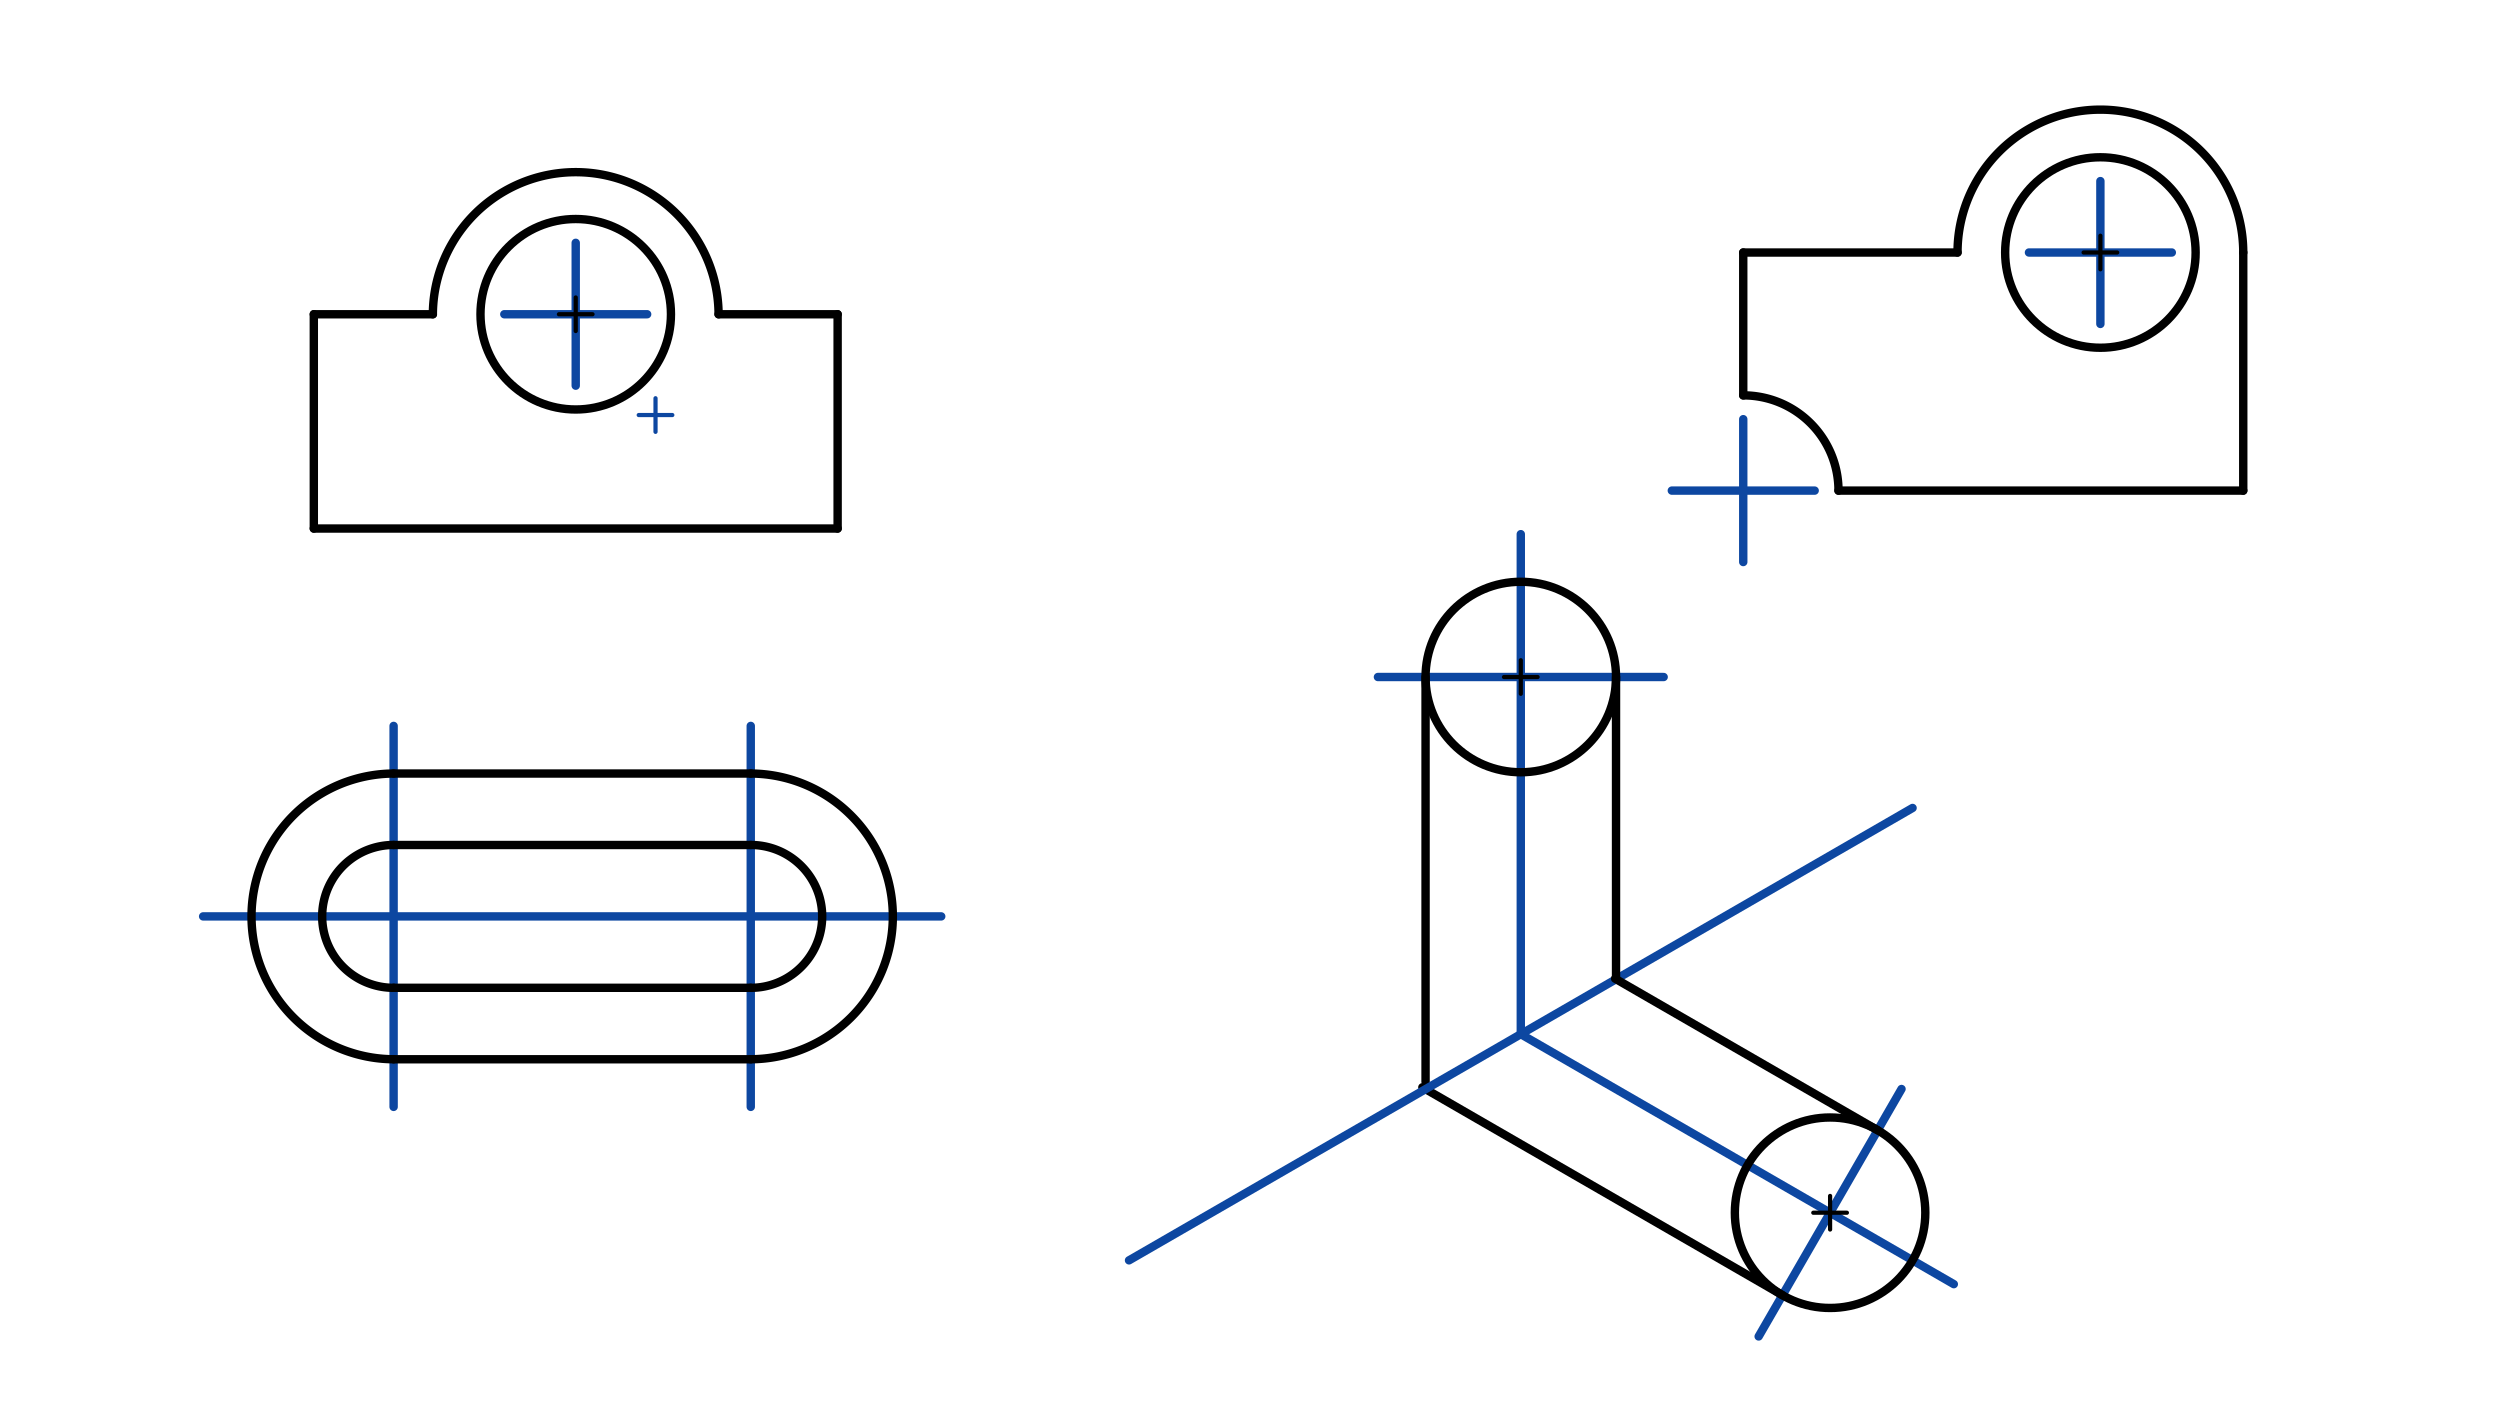 <svg xmlns="http://www.w3.org/2000/svg" class="svg--1it" height="100%" preserveAspectRatio="xMidYMid meet" viewBox="0 0 595.276 334.488" width="100%"><defs><marker id="marker-arrow" markerHeight="16" markerUnits="userSpaceOnUse" markerWidth="24" orient="auto-start-reverse" refX="24" refY="4" viewBox="0 0 24 8"><path d="M 0 0 L 24 4 L 0 8 z" stroke="inherit"></path></marker></defs><g class="aux-layer--1FB"></g><g class="main-layer--3Vd"><g class="element--2qn"><line stroke="#000000" stroke-dasharray="none" stroke-linecap="round" stroke-width="2" x1="534.141" x2="534.141" y1="60.125" y2="116.818"></line></g><g class="element--2qn"><line stroke="#000000" stroke-dasharray="none" stroke-linecap="round" stroke-width="2" x1="534.141" x2="437.763" y1="116.818" y2="116.818"></line></g><g class="element--2qn"><line stroke="#0D47A1" stroke-dasharray="none" stroke-linecap="round" stroke-width="2" x1="500.125" x2="500.125" y1="60.125" y2="43.117"></line></g><g class="element--2qn"><line stroke="#0D47A1" stroke-dasharray="none" stroke-linecap="round" stroke-width="2" x1="500.125" x2="517.133" y1="60.125" y2="60.125"></line></g><g class="element--2qn"><line stroke="#0D47A1" stroke-dasharray="none" stroke-linecap="round" stroke-width="2" x1="500.125" x2="500.125" y1="60.125" y2="77.133"></line></g><g class="element--2qn"><line stroke="#0D47A1" stroke-dasharray="none" stroke-linecap="round" stroke-width="2" x1="500.125" x2="483.117" y1="60.125" y2="60.125"></line></g><g class="element--2qn"><g class="center--1s5"><line x1="496.125" y1="60.125" x2="504.125" y2="60.125" stroke="#000000" stroke-width="1" stroke-linecap="round"></line><line x1="500.125" y1="56.125" x2="500.125" y2="64.125" stroke="#000000" stroke-width="1" stroke-linecap="round"></line><circle class="hit--230" cx="500.125" cy="60.125" r="4" stroke="none" fill="transparent"></circle></g><circle cx="500.125" cy="60.125" fill="none" r="22.677" stroke="#000000" stroke-dasharray="none" stroke-width="2"></circle></g><g class="element--2qn"><path d="M 534.141 60.125 A 34.016 34.016 0 0 0 466.109 60.125" fill="none" stroke="#000000" stroke-dasharray="none" stroke-linecap="round" stroke-width="2"></path></g><g class="element--2qn"><line stroke="#000000" stroke-dasharray="none" stroke-linecap="round" stroke-width="2" x1="466.109" x2="415.086" y1="60.125" y2="60.125"></line></g><g class="element--2qn"><line stroke="#000000" stroke-dasharray="none" stroke-linecap="round" stroke-width="2" x1="415.086" x2="415.086" y1="60.125" y2="94.141"></line></g><g class="element--2qn"><line stroke="#0D47A1" stroke-dasharray="none" stroke-linecap="round" stroke-width="2" x1="415.086" x2="415.086" y1="116.818" y2="133.826"></line></g><g class="element--2qn"><line stroke="#0D47A1" stroke-dasharray="none" stroke-linecap="round" stroke-width="2" x1="415.086" x2="432.093" y1="116.818" y2="116.818"></line></g><g class="element--2qn"><line stroke="#0D47A1" stroke-dasharray="none" stroke-linecap="round" stroke-width="2" x1="415.086" x2="415.086" y1="116.818" y2="99.81"></line></g><g class="element--2qn"><line stroke="#0D47A1" stroke-dasharray="none" stroke-linecap="round" stroke-width="2" x1="415.086" x2="398.078" y1="116.818" y2="116.818"></line></g><g class="element--2qn"><path d="M 415.086 94.141 A 22.677 22.677 0 0 1 437.763 116.818" fill="none" stroke="#000000" stroke-dasharray="none" stroke-linecap="round" stroke-width="2"></path></g><g class="element--2qn"><line stroke="#0D47A1" stroke-dasharray="none" stroke-linecap="round" stroke-width="2" x1="137.086" x2="120.078" y1="74.826" y2="74.826"></line></g><g class="element--2qn"><line stroke="#0D47A1" stroke-dasharray="none" stroke-linecap="round" stroke-width="2" x1="137.086" x2="137.086" y1="74.826" y2="91.834"></line></g><g class="element--2qn"><line stroke="#0D47A1" stroke-dasharray="none" stroke-linecap="round" stroke-width="2" x1="137.086" x2="154.093" y1="74.826" y2="74.826"></line></g><g class="element--2qn"><line stroke="#0D47A1" stroke-dasharray="none" stroke-linecap="round" stroke-width="2" x1="137.086" x2="137.086" y1="74.826" y2="57.818"></line></g><g class="element--2qn"><g class="center--1s5"><line x1="152.086" y1="98.826" x2="160.086" y2="98.826" stroke="#0D47A1" stroke-width="1" stroke-linecap="round"></line><line x1="156.086" y1="94.826" x2="156.086" y2="102.826" stroke="#0D47A1" stroke-width="1" stroke-linecap="round"></line><circle class="hit--230" cx="156.086" cy="98.826" r="4" stroke="none" fill="transparent"></circle></g><circle cx="156.086" cy="98.826" fill="none" r="563.361" stroke="#0D47A1" stroke-dasharray="none" stroke-width="2"></circle></g><g class="element--2qn"><g class="center--1s5"><line x1="133.086" y1="74.826" x2="141.086" y2="74.826" stroke="#000000" stroke-width="1" stroke-linecap="round"></line><line x1="137.086" y1="70.826" x2="137.086" y2="78.826" stroke="#000000" stroke-width="1" stroke-linecap="round"></line><circle class="hit--230" cx="137.086" cy="74.826" r="4" stroke="none" fill="transparent"></circle></g><circle cx="137.086" cy="74.826" fill="none" r="22.677" stroke="#000000" stroke-dasharray="none" stroke-width="2"></circle></g><g class="element--2qn"><line stroke="#000000" stroke-dasharray="none" stroke-linecap="round" stroke-width="2" x1="199.448" x2="199.448" y1="74.826" y2="125.849"></line></g><g class="element--2qn"><line stroke="#000000" stroke-dasharray="none" stroke-linecap="round" stroke-width="2" x1="199.448" x2="74.723" y1="125.849" y2="125.849"></line></g><g class="element--2qn"><line stroke="#000000" stroke-dasharray="none" stroke-linecap="round" stroke-width="2" x1="74.723" x2="74.723" y1="125.849" y2="74.826"></line></g><g class="element--2qn"><line stroke="#000000" stroke-dasharray="none" stroke-linecap="round" stroke-width="2" x1="74.723" x2="103.07" y1="74.826" y2="74.826"></line></g><g class="element--2qn"><line stroke="#000000" stroke-dasharray="none" stroke-linecap="round" stroke-width="2" x1="199.448" x2="171.101" y1="74.826" y2="74.826"></line></g><g class="element--2qn"><path d="M 103.07 74.826 A 34.016 34.016 0 0 1 171.101 74.826" fill="none" stroke="#000000" stroke-dasharray="none" stroke-linecap="round" stroke-width="2"></path></g><g class="element--2qn"><line stroke="#0D47A1" stroke-dasharray="none" stroke-linecap="round" stroke-width="2" x1="93.723" x2="93.723" y1="172.849" y2="218.204"></line></g><g class="element--2qn"><line stroke="#0D47A1" stroke-dasharray="none" stroke-linecap="round" stroke-width="2" x1="93.723" x2="48.369" y1="218.204" y2="218.204"></line></g><g class="element--2qn"><line stroke="#0D47A1" stroke-dasharray="none" stroke-linecap="round" stroke-width="2" x1="93.723" x2="93.723" y1="218.204" y2="263.558"></line></g><g class="element--2qn"><line stroke="#0D47A1" stroke-dasharray="none" stroke-linecap="round" stroke-width="2" x1="93.723" x2="178.763" y1="218.204" y2="218.204"></line></g><g class="element--2qn"><line stroke="#0D47A1" stroke-dasharray="none" stroke-linecap="round" stroke-width="2" x1="178.763" x2="178.763" y1="218.204" y2="172.849"></line></g><g class="element--2qn"><line stroke="#0D47A1" stroke-dasharray="none" stroke-linecap="round" stroke-width="2" x1="178.763" x2="224.117" y1="218.204" y2="218.204"></line></g><g class="element--2qn"><line stroke="#0D47A1" stroke-dasharray="none" stroke-linecap="round" stroke-width="2" x1="178.763" x2="178.763" y1="218.204" y2="263.558"></line></g><g class="element--2qn"><path d="M 93.723 235.212 A 17.008 17.008 0 0 1 93.723 201.196" fill="none" stroke="#000000" stroke-dasharray="none" stroke-linecap="round" stroke-width="2"></path></g><g class="element--2qn"><path d="M 178.763 201.196 A 17.008 17.008 0 0 1 178.763 235.212" fill="none" stroke="#000000" stroke-dasharray="none" stroke-linecap="round" stroke-width="2"></path></g><g class="element--2qn"><line stroke="#000000" stroke-dasharray="none" stroke-linecap="round" stroke-width="2" x1="93.723" x2="178.763" y1="201.196" y2="201.196"></line></g><g class="element--2qn"><line stroke="#000000" stroke-dasharray="none" stroke-linecap="round" stroke-width="2" x1="93.723" x2="178.763" y1="235.212" y2="235.212"></line></g><g class="element--2qn"><path d="M 93.723 252.219 A 34.016 34.016 0 0 1 93.723 184.188" fill="none" stroke="#000000" stroke-dasharray="none" stroke-linecap="round" stroke-width="2"></path></g><g class="element--2qn"><path d="M 178.763 184.188 A 34.016 34.016 0 0 1 178.763 252.219" fill="none" stroke="#000000" stroke-dasharray="none" stroke-linecap="round" stroke-width="2"></path></g><g class="element--2qn"><line stroke="#000000" stroke-dasharray="none" stroke-linecap="round" stroke-width="2" x1="93.723" x2="178.763" y1="184.188" y2="184.188"></line></g><g class="element--2qn"><line stroke="#000000" stroke-dasharray="none" stroke-linecap="round" stroke-width="2" x1="93.723" x2="178.763" y1="252.219" y2="252.219"></line></g><g class="element--2qn"><line stroke="#0D47A1" stroke-dasharray="none" stroke-linecap="round" stroke-width="2" x1="362.117" x2="362.117" y1="161.204" y2="127.188"></line></g><g class="element--2qn"><line stroke="#0D47A1" stroke-dasharray="none" stroke-linecap="round" stroke-width="2" x1="362.117" x2="396.133" y1="161.204" y2="161.204"></line></g><g class="element--2qn"><line stroke="#0D47A1" stroke-dasharray="none" stroke-linecap="round" stroke-width="2" x1="362.117" x2="328.101" y1="161.204" y2="161.204"></line></g><g class="element--2qn"><line stroke="#0D47A1" stroke-dasharray="none" stroke-linecap="round" stroke-width="2" x1="362.117" x2="362.117" y1="161.204" y2="246.243"></line></g><g class="element--2qn"><line stroke="#0D47A1" stroke-dasharray="none" stroke-linecap="round" stroke-width="2" x1="362.117" x2="435.763" y1="246.243" y2="288.763"></line></g><g class="element--2qn"><line stroke="#0D47A1" stroke-dasharray="none" stroke-linecap="round" stroke-width="2" x1="435.763" x2="452.771" y1="288.763" y2="259.304"></line></g><g class="element--2qn"><line stroke="#0D47A1" stroke-dasharray="none" stroke-linecap="round" stroke-width="2" x1="435.763" x2="465.222" y1="288.763" y2="305.771"></line></g><g class="element--2qn"><line stroke="#0D47A1" stroke-dasharray="none" stroke-linecap="round" stroke-width="2" x1="435.763" x2="418.755" y1="288.763" y2="318.221"></line></g><g class="element--2qn"><line stroke="#000000" stroke-dasharray="none" stroke-linecap="round" stroke-width="2" x1="339.44" x2="339.44" y1="161.204" y2="257.582"></line></g><g class="element--2qn"><line stroke="#000000" stroke-dasharray="none" stroke-linecap="round" stroke-width="2" x1="424.425" x2="338.68" y1="308.402" y2="258.897"></line></g><g class="element--2qn"><line stroke="#0D47A1" stroke-dasharray="none" stroke-linecap="round" stroke-width="2" x1="362.117" x2="455.402" y1="246.243" y2="192.385"></line></g><g class="element--2qn"><line stroke="#0D47A1" stroke-dasharray="none" stroke-linecap="round" stroke-width="2" x1="362.117" x2="268.832" y1="246.243" y2="300.101"></line></g><g class="element--2qn"><line stroke="#000000" stroke-dasharray="none" stroke-linecap="round" stroke-width="2" x1="384.794" x2="384.794" y1="161.204" y2="232.644"></line></g><g class="element--2qn"><line stroke="#000000" stroke-dasharray="none" stroke-linecap="round" stroke-width="2" x1="447.102" x2="384.575" y1="269.124" y2="233.024"></line></g><g class="element--2qn"><g class="center--1s5"><line x1="358.117" y1="161.204" x2="366.117" y2="161.204" stroke="#000000" stroke-width="1" stroke-linecap="round"></line><line x1="362.117" y1="157.204" x2="362.117" y2="165.204" stroke="#000000" stroke-width="1" stroke-linecap="round"></line><circle class="hit--230" cx="362.117" cy="161.204" r="4" stroke="none" fill="transparent"></circle></g><circle cx="362.117" cy="161.204" fill="none" r="22.677" stroke="#000000" stroke-dasharray="none" stroke-width="2"></circle></g><g class="element--2qn"><g class="center--1s5"><line x1="431.763" y1="288.763" x2="439.763" y2="288.763" stroke="#000000" stroke-width="1" stroke-linecap="round"></line><line x1="435.763" y1="284.763" x2="435.763" y2="292.763" stroke="#000000" stroke-width="1" stroke-linecap="round"></line><circle class="hit--230" cx="435.763" cy="288.763" r="4" stroke="none" fill="transparent"></circle></g><circle cx="435.763" cy="288.763" fill="none" r="22.677" stroke="#000000" stroke-dasharray="none" stroke-width="2"></circle></g></g><g class="snaps-layer--2PT"></g><g class="temp-layer--rAP"></g></svg>